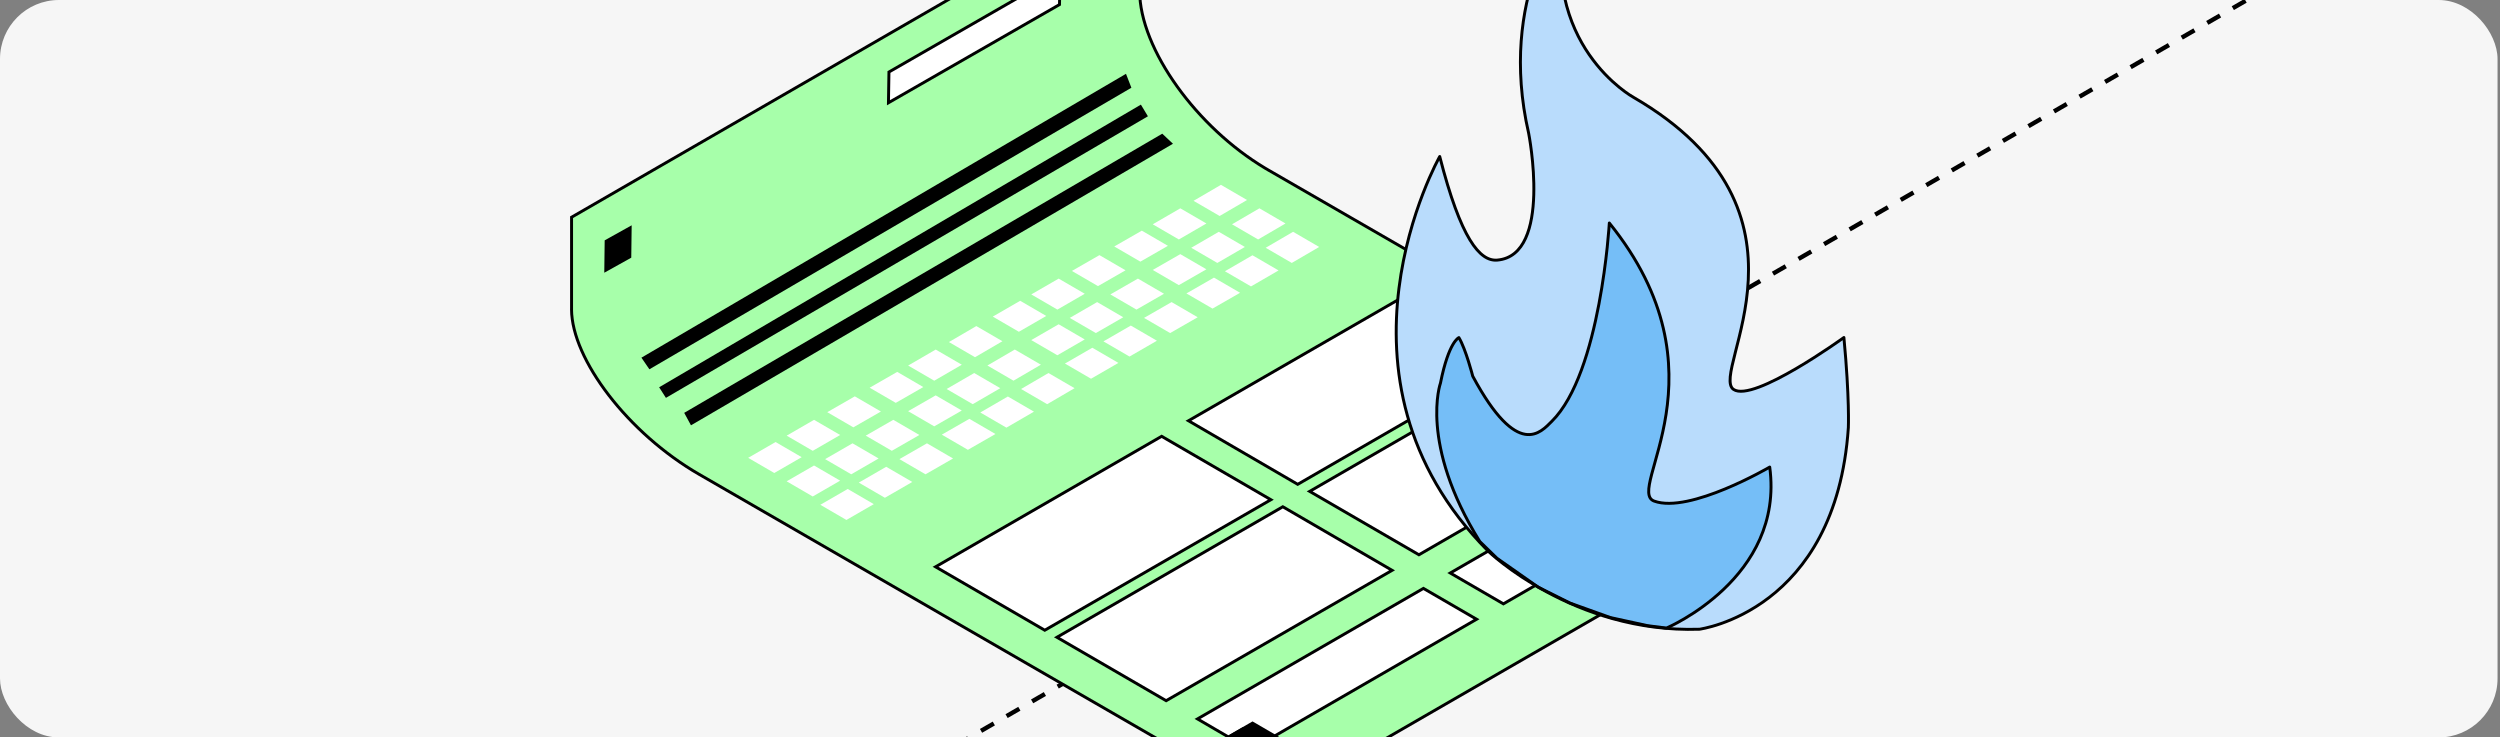 <?xml version="1.0" encoding="UTF-8"?> <svg xmlns="http://www.w3.org/2000/svg" width="339" height="100" viewBox="0 0 339 100" fill="none"><rect x="0" y="0" width="339" height="100" fill="#808080" stroke="none"/><g clip-path="url(#clip0_6247_15538)"><rect width="338.667" height="100" rx="8" fill="#F6F6F6"></rect><path d="M-909.666 701.105L997.504 -400" stroke="black" stroke-width="0.6" stroke-linejoin="round" stroke-dasharray="2 2"></path><path d="M77.504 29.455L154.535 -15.021V-1.248C154.535 2.71 156.508 7.404 159.665 11.791C162.727 16.045 166.92 20.034 171.564 22.811L172.015 23.075L246.713 66.203L172.396 109.112L94.777 64.304C90.001 61.545 85.675 57.65 82.546 53.583C79.436 49.542 77.529 45.359 77.499 41.973L77.504 41.969V29.455Z" fill="#A7FFAA" stroke="black" stroke-width="0.4"></path><path d="M206.604 47.977L175.968 65.675L161.154 57.055L191.791 39.379L206.604 47.977Z" fill="white" stroke="black" stroke-width="0.4"></path><path d="M230.693 61.988L227.189 64.013L226.891 64.186L227.188 64.358L230.682 66.389L203.858 81.883L196.652 77.7L227.288 60.002L230.693 61.988Z" fill="white" stroke="black" stroke-width="0.4"></path><path d="M172.33 67.762L141.671 85.46L126.858 76.862L157.517 59.164L172.33 67.762Z" fill="white" stroke="black" stroke-width="0.4"></path><path d="M200.222 83.97L171.486 100.582L168.622 98.898L168.521 98.839L168.421 98.897L166.598 99.948L162.376 97.486L193.015 79.787L200.222 83.97Z" fill="white" stroke="black" stroke-width="0.4"></path><path d="M223.039 57.529L192.404 75.228L177.59 66.63L208.227 48.932L223.039 57.529Z" fill="white" stroke="black" stroke-width="0.4"></path><path d="M227.291 64.184L230.913 66.29L234.716 64.094L231.094 61.988L227.291 64.184Z" fill="black"></path><path d="M166.04 100.02L169.662 102.125L173.465 99.93L169.843 97.824L166.04 100.02Z" fill="black"></path><path d="M85.654 30.551L81.994 32.59L81.94 36.981L85.6 34.942L85.654 30.551Z" fill="black"></path><path d="M188.765 77.337L158.128 95.013L143.315 86.415L173.95 68.717L188.765 77.337Z" fill="white" stroke="black" stroke-width="0.4"></path><path d="M145.348 36.741L148.886 38.797L152.623 36.652L149.085 34.596L145.348 36.741Z" fill="white"></path><path d="M139.84 39.924L143.379 41.981L147.094 39.836L143.555 37.779L139.84 39.924Z" fill="white"></path><path d="M134.621 42.932L138.159 44.989L141.874 42.844L138.336 40.787L134.621 42.932Z" fill="white"></path><path d="M128.674 46.382L132.212 48.438L135.927 46.271L132.389 44.215L128.674 46.382Z" fill="white"></path><path d="M123.145 49.568L126.683 51.624L130.42 49.457L126.882 47.4L123.145 49.568Z" fill="white"></path><path d="M117.926 52.573L121.464 54.629L125.201 52.484L121.663 50.428L117.926 52.573Z" fill="white"></path><path d="M112.176 55.891L115.714 57.948L119.452 55.803L115.913 53.746L112.176 55.891Z" fill="white"></path><path d="M161.844 27.232L165.382 29.288L169.097 27.121L165.559 25.064L161.844 27.232Z" fill="white"></path><path d="M156.313 30.415L159.852 32.472L163.589 30.305L160.051 28.248L156.313 30.415Z" fill="white"></path><path d="M151.094 33.422L154.633 35.479L158.37 33.334L154.832 31.277L151.094 33.422Z" fill="white"></path><path d="M101.452 62.083L104.991 64.139L108.706 61.994L105.167 59.938L101.452 62.083Z" fill="white"></path><path d="M106.67 59.075L110.209 61.131L113.924 58.986L110.385 56.93L106.67 59.075Z" fill="white"></path><path d="M150.564 39.924L154.102 41.981L157.839 39.836L154.301 37.779L150.564 39.924Z" fill="white"></path><path d="M145.058 43.108L148.596 45.164L152.311 43.019L148.773 40.963L145.058 43.108Z" fill="white"></path><path d="M139.837 46.116L143.376 48.172L147.091 46.027L143.552 43.971L139.837 46.116Z" fill="white"></path><path d="M133.89 49.564L137.429 51.62L141.144 49.453L137.605 47.397L133.89 49.564Z" fill="white"></path><path d="M128.362 52.749L131.9 54.806L135.638 52.639L132.1 50.582L128.362 52.749Z" fill="white"></path><path d="M123.142 55.756L126.68 57.813L130.417 55.668L126.879 53.611L123.142 55.756Z" fill="white"></path><path d="M117.393 59.073L120.931 61.129L124.668 58.984L121.13 56.928L117.393 59.073Z" fill="white"></path><path d="M167.061 30.415L170.599 32.472L174.314 30.305L170.776 28.248L167.061 30.415Z" fill="white"></path><path d="M161.531 33.599L165.069 35.655L168.806 33.488L165.268 31.432L161.531 33.599Z" fill="white"></path><path d="M156.311 36.606L159.849 38.663L163.586 36.517L160.048 34.461L156.311 36.606Z" fill="white"></path><path d="M106.669 65.266L110.207 67.323L113.922 65.178L110.384 63.121L106.669 65.266Z" fill="white"></path><path d="M111.886 62.258L115.425 64.315L119.14 62.17L115.602 60.113L111.886 62.258Z" fill="white"></path><path d="M155.13 43.108L158.668 45.164L162.406 43.02L158.867 40.963L155.13 43.108Z" fill="white"></path><path d="M149.624 46.291L153.162 48.348L156.877 46.203L153.339 44.147L149.624 46.291Z" fill="white"></path><path d="M144.404 49.299L147.942 51.356L151.657 49.211L148.119 47.154L144.404 49.299Z" fill="white"></path><path d="M138.457 52.749L141.995 54.806L145.71 52.639L142.172 50.582L138.457 52.749Z" fill="white"></path><path d="M132.928 55.933L136.467 57.989L140.204 55.822L136.666 53.766L132.928 55.933Z" fill="white"></path><path d="M127.708 58.94L131.246 60.996L134.983 58.852L131.445 56.795L127.708 58.94Z" fill="white"></path><path d="M121.959 62.258L125.497 64.315L129.234 62.17L125.696 60.113L121.959 62.258Z" fill="white"></path><path d="M171.627 33.599L175.165 35.655L178.88 33.488L175.342 31.432L171.627 33.599Z" fill="white"></path><path d="M166.097 36.782L169.635 38.839L173.372 36.672L169.834 34.615L166.097 36.782Z" fill="white"></path><path d="M160.878 39.79L164.416 41.846L168.154 39.701L164.615 37.645L160.878 39.79Z" fill="white"></path><path d="M111.235 68.45L114.773 70.506L118.488 68.361L114.95 66.305L111.235 68.45Z" fill="white"></path><path d="M116.453 65.442L119.991 67.498L123.706 65.353L120.168 63.297L116.453 65.442Z" fill="white"></path><path d="M143.745 -3.571L120.542 9.763L120.474 13.934L143.668 0.62L143.745 -3.571Z" fill="white" stroke="black" stroke-width="0.4"></path><path d="M152.684 10.01L153.416 11.896L88.057 50.076L86.977 48.499L152.684 10.01Z" fill="black"></path><path d="M154.705 14.186L155.657 15.769L90.299 53.95L89.38 52.514L154.705 14.186Z" fill="black"></path><path d="M157.602 18.128L159.055 19.493L93.696 57.673L92.778 55.981L157.602 18.128Z" fill="black"></path><path d="M234.71 51.148L235.066 48.033L236.075 45.194L236.765 41.538L237.131 36.721L236.94 33.471L236.231 30.184L235.196 27.227L232.79 22.8L229.985 19.547L227.991 17.701L223.633 14.408L220.31 12.467L217.715 10.03L214.872 6.242L212.983 2.479L211.925 -1.698L211.747 -6.146L212.118 -10.08L212.189 -11.619L210.432 -8.677L208.762 -5.933L207.138 -0.362L206.191 5.78L206.104 10.073L206.784 16.037L207.604 19.779L207.914 23.128L207.955 26.989L207.7 29.809L205.944 33.933L204.445 35.049L202.303 35.231L201.021 34.784L199.976 33.564L198.712 31.438L197.211 27.731L196.35 25.296L195.681 22.516L195.159 21.306L194.554 22.83L193.677 24.298L193.006 26.196L192.257 28.014L190.92 33.071L190.042 37.169L189.502 40.9L189.311 45.133L189.75 51.145L190.484 55.383L191.712 58.796L192.697 61.385L194.958 65.846L197.127 69.554L200.059 72.959L203.009 75.688L207.412 78.832L212.745 81.714L219.567 84.22L224.184 85.077L228.377 85.33L232.249 84.938L235.632 83.716L239.506 81.09L243.33 77.844L246.711 73.233L248.932 68.058L250.014 62.96L250.689 55.655L250.442 49.223L250.078 45.964L246.853 47.992L242.287 50.669L238.445 52.487L236.183 53.07L234.961 52.646L234.71 51.148Z" fill="#B9DCFC"></path><path d="M225.962 85.171C225.962 85.171 241.996 78.42 239.975 63.333C239.975 63.333 229.088 69.702 224.303 67.948C220.293 66.479 234.655 50.577 218.224 30.239C218.224 30.239 217.07 50.582 210.412 57.145C208.948 58.588 205.831 62.4 199.704 51.011C199.704 51.011 198.76 47.328 197.827 45.78C197.827 45.78 196.455 46.289 195.328 51.942C195.328 51.942 192.389 60.097 200.66 73.43L202.989 75.7L208.607 79.638L212.917 81.786L218.377 83.744L223.384 84.837L225.962 85.171Z" fill="#75BEF7" stroke="black" stroke-width="0.4" stroke-miterlimit="10" stroke-linecap="round" stroke-linejoin="round"></path><path d="M235.068 52.806C231.714 50.517 248.268 28.736 221.512 13.203C221.512 13.203 208.55 6.121 212.298 -11.847C212.298 -11.847 203.029 -0.467 207.286 18.072C207.286 18.072 210.555 34.637 203.024 35.27C200.669 35.468 198.083 32.401 195.227 21.223C195.227 21.223 178.297 51.072 201.783 74.722C201.783 74.722 213.318 85.894 230.441 85.323C230.441 85.323 248.946 82.944 250.636 57.989C250.636 57.989 250.817 54.065 250.033 45.765C250.033 45.765 237.767 54.647 235.068 52.806Z" stroke="black" stroke-width="0.4" stroke-miterlimit="10" stroke-linecap="round" stroke-linejoin="round"></path></g><defs><clipPath id="clip0_6247_15538"><rect width="338.667" height="100" rx="8" fill="white"></rect></clipPath></defs></svg> 